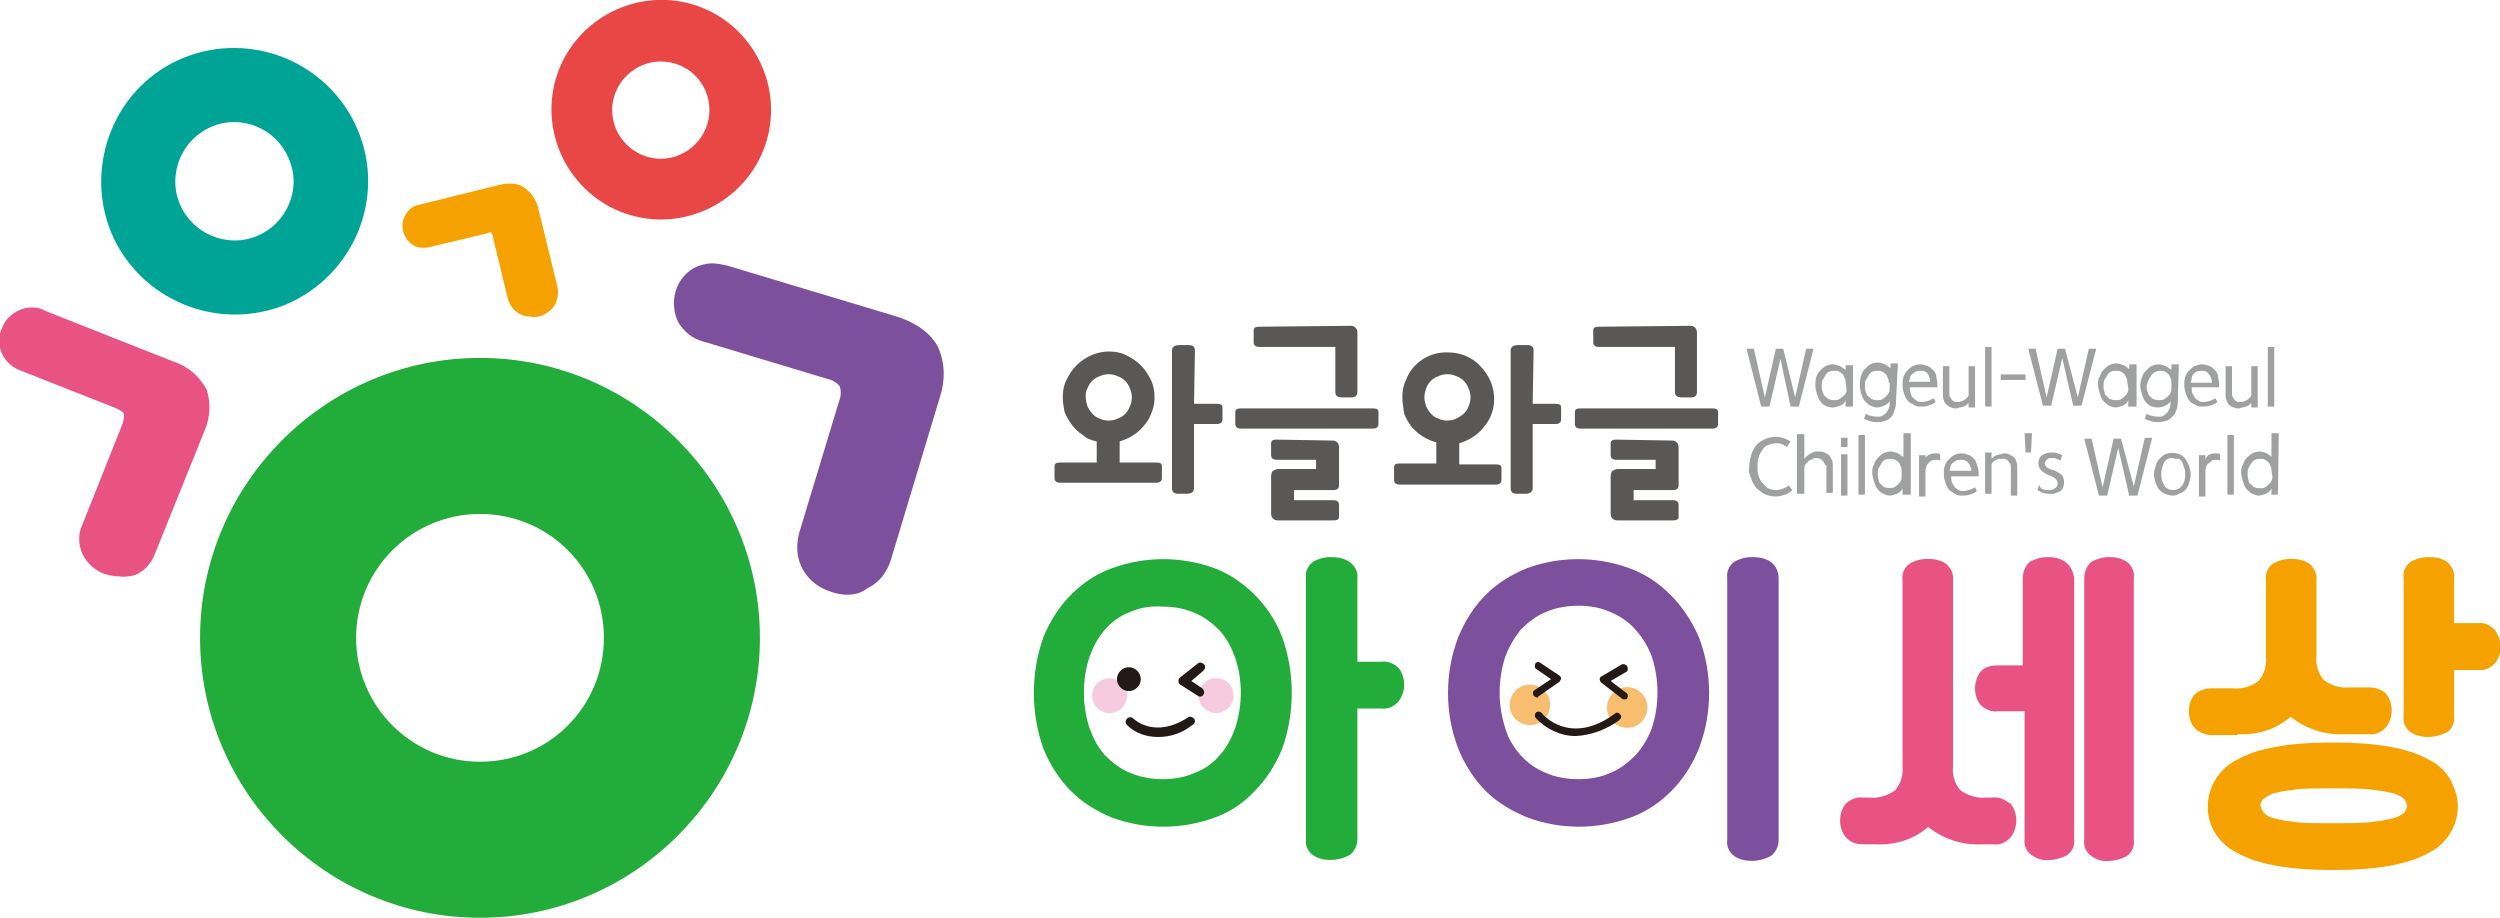 <?xml version="1.0" encoding="utf-8"?>
<!-- Generator: Adobe Illustrator 24.0.1, SVG Export Plug-In . SVG Version: 6.00 Build 0)  -->
<svg version="1.1" id="Layer_1" xmlns="http://www.w3.org/2000/svg" xmlns:xlink="http://www.w3.org/1999/xlink" x="0px" y="0px"
	 viewBox="0 0 272.4 100" style="enable-background:new 0 0 272.4 100;" xml:space="preserve">
<style type="text/css">
	.st0{fill:#7C509D;}
	.st1{fill:#E95383;}
	.st2{fill:#F5A200;}
	.st3{fill:#22AC39;}
	.st4{fill:#E94746;}
	.st5{fill:#00A497;}
	.st6{fill:#595857;}
	.st7{fill:#9FA0A0;}
	.st8{fill:#F7CBDF;}
	.st9{fill:#231916;}
	.st10{fill:#F8BE6F;}
</style>
<title>logo</title>
<g id="Layer_2_1_">
	<g id="레이어_1">
		<path class="st0" d="M92.3,64.8c-0.6,0-1.1-0.1-1.7-0.3c-1.3-0.4-2.4-1.2-3.1-2.4c-0.7-1.2-0.8-2.7-0.4-4.1l4.3-14.2
			c0.2-0.5,0.3-1.1,0.1-1.7c-0.3-0.4-0.8-0.7-1.3-0.8l-13.6-4.1c-1.2-0.3-2.1-1.1-2.7-2.1c-0.5-1-0.6-2.2-0.3-3.3c0.3-1.1,1-2,2-2.6
			c0.6-0.3,1.3-0.5,2-0.5c0.5,0,1,0.1,1.5,0.2l18.3,5.5c2.4,0.7,4,1.9,4.8,3.4c0.8,1.8,0.8,3.7,0.2,5.5l-5.3,17.6
			c-0.4,1.4-1.3,2.6-2.6,3.2C93.9,64.6,93.1,64.8,92.3,64.8z"/>
		<path class="st0" d="M94.2,63.6c-1,0.5-2.2,0.6-3.3,0.2c-1.1-0.3-2.1-1-2.7-2c-0.6-1.1-0.7-2.3-0.2-3.5L92.3,44
			c0.3-0.7,0.3-1.5,0.1-2.2c-0.4-0.6-1-1.1-1.7-1.2L77,36.5c-1-0.2-1.8-0.9-2.3-1.7c-0.9-1.7-0.2-3.9,1.5-4.8
			c0.9-0.5,1.9-0.5,2.8-0.2l18.3,5.5c2.2,0.7,3.6,1.7,4.3,3c0.7,1.6,0.7,3.4,0.1,5l-5.3,17.6C96.1,62,95.3,63,94.2,63.6z"/>
		<path class="st1" d="M13,62.8c-0.6,0-1.1-0.1-1.7-0.3c-1-0.4-1.8-1.1-2.3-2.1c-0.5-1.1-0.5-2.3,0-3.3l4.3-10.8
			c0.3-0.8,0.2-1.1,0.2-1.2s-0.2-0.3-0.8-0.6L2.3,40.4c-0.9-0.3-1.7-1-2.1-1.9c-0.4-0.9-0.4-1.9,0-2.7c0.3-0.9,1-1.6,1.9-2
			c0.4-0.2,0.9-0.3,1.4-0.3c0.5,0,1,0.1,1.5,0.4l13.9,5.5c1.6,0.5,2.8,1.6,3.6,3c0.5,1.5,0.4,3.1-0.2,4.5l-5.4,13.4
			c-0.4,1.1-1.2,2-2.3,2.4C14,62.8,13.5,62.9,13,62.8z"/>
		<path class="st1" d="M14.3,61.9c-0.9,0.3-1.8,0.3-2.6-0.1c-0.8-0.3-1.5-0.9-1.9-1.8c-0.4-0.9-0.4-1.9,0-2.7L14,46.5
			c0.3-0.5,0.3-1.2,0.2-1.7c-0.3-0.5-0.7-0.9-1.3-1L2.6,39.7c-0.7-0.3-1.3-0.8-1.6-1.5c-0.3-0.7-0.3-1.5,0-2.2
			c0.3-0.7,0.8-1.2,1.5-1.5c0.7-0.3,1.5-0.3,2.2,0L18.6,40c1.4,0.4,2.5,1.3,3.1,2.6c0.4,1.3,0.3,2.7-0.2,3.9l-5.3,13.4
			C15.8,60.8,15.1,61.5,14.3,61.9z"/>
		<path class="st2" d="M57.9,34.5c-0.5,0-0.9-0.1-1.3-0.3c-0.7-0.4-1.1-1-1.3-1.8l-1.6-6.6c0-0.2-0.1-0.3-0.2-0.5
			c-0.1,0-0.2,0-0.3,0.1l-6.3,1.5C46.6,27,46.4,27,46.1,27c-0.4,0-0.8-0.1-1.1-0.3c-1.1-0.7-1.5-2.2-0.8-3.3c0.3-0.6,0.9-1,1.5-1.1
			l8.5-2.1c0.4-0.1,0.9-0.2,1.3-0.2c0.6,0,1.2,0.1,1.7,0.5c0.8,0.6,1.3,1.4,1.5,2.4l2,8.2c0.2,0.7,0.1,1.6-0.3,2.2
			c-0.4,0.6-1,1-1.7,1.2C58.4,34.5,58.1,34.6,57.9,34.5z"/>
		<path class="st2" d="M59.7,32.8c-0.3,0.4-0.8,0.8-1.3,0.9c-0.5,0.1-1.1,0.1-1.5-0.2c-0.5-0.3-0.8-0.8-0.9-1.3l-1.6-6.6
			c0-0.4-0.2-0.7-0.5-0.9c-0.3-0.2-0.6-0.2-1-0.1l-6.3,1.5c-0.4,0.1-0.9,0-1.3-0.2c-0.7-0.5-1-1.5-0.5-2.3c0.2-0.4,0.6-0.7,1.1-0.7
			l8.5-2c0.8-0.3,1.7-0.2,2.4,0.2c0.6,0.4,1.1,1.1,1.3,1.9l2,8.2C60.1,31.8,60,32.4,59.7,32.8z"/>
		<path class="st3" d="M52.3,39c-16.8,0-30.5,13.7-30.5,30.5S35.5,100,52.3,100s30.5-13.7,30.5-30.5S69.1,39,52.3,39z M52.3,83
			c-7.5,0-13.5-6.1-13.5-13.5S44.8,56,52.3,56S65.8,62,65.8,69.5S59.8,83,52.3,83z"/>
		<path class="st4" d="M74.8,0.3c-6.4-1.5-12.9,2.5-14.4,8.9s2.5,12.9,8.9,14.4c6.4,1.5,12.9-2.5,14.4-8.9S81.2,1.8,74.8,0.3z
			 M77.3,12c0,2.9-2.4,5.3-5.3,5.3s-5.3-2.4-5.3-5.3c0-2.9,2.4-5.3,5.3-5.3C74.9,6.7,77.3,9,77.3,12C77.3,12,77.3,12,77.3,12z"/>
		<path class="st5" d="M39,14.2C35.9,6.8,27.4,3.3,20,6.3s-10.9,11.6-7.9,19c3.1,7.4,11.6,10.9,19,7.9C38.5,30.1,42.1,21.6,39,14.2z
			 M25.6,26.2c-3.6,0-6.5-2.9-6.5-6.4c0-3.6,2.9-6.5,6.4-6.5c0,0,0,0,0,0c3.6,0,6.4,2.9,6.5,6.4C32,23.3,29.1,26.2,25.6,26.2z"/>
		<path class="st3" d="M150.5,72.1h-2.6V63c0.1-0.7-0.3-1.4-0.9-1.8c-0.6-0.4-1.3-0.5-2-0.5c-0.7,0-1.4,0.2-1.9,0.5
			c-0.6,0.4-0.9,1.1-0.8,1.8v28.4c-0.1,0.7,0.2,1.4,0.8,1.8c0.6,0.4,1.3,0.5,1.9,0.5c0.7,0,1.4-0.2,2-0.5c0.6-0.4,0.9-1.1,0.9-1.8
			V77.2h2.6c0.7,0.1,1.4-0.2,1.9-0.8c0.4-0.5,0.6-1.2,0.6-1.8c0-0.6-0.2-1.3-0.6-1.8C151.9,72.3,151.2,72,150.5,72.1z"/>
		<path class="st3" d="M136.7,64.8c-1.3-1.3-2.8-2.3-4.4-2.9c-3.6-1.3-7.5-1.3-11.1,0c-1.7,0.6-3.2,1.6-4.5,2.9
			c-1.3,1.3-2.3,2.9-3,4.6c-1.4,3.9-1.4,8.3,0,12.2c0.7,1.7,1.7,3.3,3,4.6c1.3,1.3,2.8,2.2,4.5,2.9c3.6,1.3,7.5,1.3,11.1,0
			c1.7-0.6,3.2-1.6,4.4-2.9c1.3-1.3,2.3-2.9,3-4.6c1.4-3.9,1.4-8.3,0-12.2C139,67.6,138,66.1,136.7,64.8z M134.6,79.3
			c-0.4,1.1-0.9,2.1-1.7,3c-0.7,0.8-1.6,1.5-2.7,1.9c-1.1,0.5-2.3,0.7-3.5,0.7c-1.2,0-2.4-0.2-3.6-0.7c-1-0.4-1.9-1.1-2.7-1.9
			c-0.8-0.9-1.3-1.9-1.7-3c-0.8-2.5-0.8-5.2,0-7.7c0.4-1.1,0.9-2.1,1.7-3c0.7-0.8,1.6-1.5,2.7-1.9c1.1-0.5,2.3-0.7,3.6-0.6
			c1.2,0,2.4,0.2,3.5,0.7c1,0.4,1.9,1.1,2.7,1.9c0.8,0.9,1.3,1.9,1.7,3C135.4,74.1,135.4,76.8,134.6,79.3L134.6,79.3z"/>
		<path class="st0" d="M192.9,61.2c-0.6-0.4-1.3-0.5-2-0.5c-0.7,0-1.4,0.2-1.9,0.5c-0.6,0.4-0.9,1.1-0.8,1.8v28.5
			c-0.1,0.7,0.2,1.4,0.8,1.8c0.6,0.4,1.3,0.5,1.9,0.5c0.7,0,1.4-0.2,2-0.5c0.6-0.4,0.9-1.1,0.9-1.8V63
			C193.8,62.3,193.5,61.6,192.9,61.2z"/>
		<path class="st0" d="M182,64.8c-1.3-1.3-2.8-2.3-4.5-2.9c-3.6-1.3-7.5-1.3-11.1,0c-1.7,0.7-3.2,1.6-4.5,2.9
			c-1.3,1.3-2.3,2.9-3,4.6c-1.5,3.9-1.5,8.3,0,12.2c0.7,1.7,1.7,3.3,3,4.6c1.3,1.3,2.9,2.2,4.6,2.9c3.6,1.3,7.5,1.3,11.1,0
			c1.7-0.6,3.2-1.6,4.5-2.9c1.3-1.3,2.3-2.9,3-4.6c1.5-3.9,1.5-8.3,0-12.2C184.3,67.6,183.3,66.1,182,64.8z M180,79.3
			c-0.4,1.1-1,2.1-1.8,3c-0.8,0.8-1.7,1.5-2.7,1.9c-1.1,0.5-2.3,0.7-3.5,0.7c-1.2,0-2.5-0.2-3.6-0.7c-1-0.4-2-1.1-2.7-1.9
			c-0.8-0.9-1.4-1.9-1.7-3c-0.8-2.5-0.8-5.2,0-7.7c0.4-1.1,1-2.1,1.7-3c0.8-0.8,1.7-1.5,2.7-1.9c1.1-0.5,2.4-0.7,3.6-0.7
			c1.2,0,2.4,0.2,3.5,0.7c1,0.4,2,1.1,2.7,1.9c0.8,0.9,1.4,1.9,1.8,3C180.8,74.1,180.8,76.8,180,79.3z"/>
		<path class="st1" d="M231.7,61.2c-0.6-0.4-1.2-0.5-1.9-0.5c-0.7,0-1.3,0.2-1.9,0.5c-0.5,0.4-0.8,1.1-0.8,1.8v28.5
			c-0.1,0.7,0.2,1.4,0.8,1.8c0.6,0.4,1.2,0.6,1.9,0.5c0.7,0,1.3-0.2,1.9-0.5c0.6-0.4,0.9-1.1,0.8-1.8V63
			C232.6,62.3,232.3,61.6,231.7,61.2z"/>
		<path class="st1" d="M217.1,86.9h-0.7c-1,0.1-2-0.2-2.8-0.8c-0.6-0.7-0.9-1.6-0.8-2.6V63.2c0.1-0.7-0.3-1.4-0.8-1.8
			c-0.6-0.4-1.3-0.5-2-0.5c-0.7,0-1.4,0.2-1.9,0.5c-0.6,0.4-0.9,1.1-0.8,1.8v20.3c0.1,0.9-0.2,1.9-0.8,2.6c-0.8,0.6-1.8,0.9-2.8,0.8
			h-0.7c-0.7-0.1-1.4,0.2-1.9,0.7c-0.4,0.5-0.6,1.1-0.6,1.8c0,0.7,0.2,1.3,0.6,1.8c0.5,0.6,1.2,0.8,1.9,0.8h1.3
			c2.1,0.1,4.2-0.5,5.8-1.9c1.6,1.3,3.7,2,5.8,1.9h1.3c0.7,0.1,1.4-0.2,1.9-0.8c0.4-0.5,0.6-1.2,0.6-1.8c0-0.6-0.2-1.3-0.6-1.8
			C218.4,87.1,217.8,86.8,217.1,86.9z"/>
		<path class="st1" d="M225,61.2c-0.6-0.4-1.2-0.5-1.9-0.5c-0.7,0-1.3,0.2-1.9,0.5c-0.5,0.4-0.8,1.1-0.8,1.8v9.5h-2.8
			c-0.7,0-1.4,0.2-1.8,0.7c-0.4,0.5-0.6,1.2-0.6,1.8c0,0.7,0.2,1.3,0.6,1.8c0.5,0.5,1.2,0.8,1.9,0.7h2.9v13.9
			c-0.1,0.7,0.2,1.4,0.8,1.8c0.6,0.4,1.2,0.6,1.9,0.5c0.7,0,1.3-0.2,1.9-0.5c0.6-0.4,0.9-1.1,0.8-1.8V63
			C225.9,62.3,225.6,61.6,225,61.2z"/>
		<path class="st2" d="M243.8,80c2.1,0.1,4.2-0.5,5.8-1.9c1.6,1.3,3.7,2,5.8,1.9h2.7c0.7,0.1,1.4-0.2,1.9-0.8
			c0.4-0.5,0.6-1.2,0.6-1.8c0-0.6-0.2-1.3-0.6-1.8c-0.5-0.5-1.2-0.7-1.9-0.7H256c-1,0.1-2-0.2-2.8-0.8c-0.6-0.7-0.9-1.7-0.8-2.6
			v-8.3c0.1-0.7-0.3-1.4-0.8-1.8c-0.6-0.4-1.3-0.5-2-0.5c-0.7,0-1.4,0.2-1.9,0.5c-0.6,0.4-0.9,1.1-0.8,1.8v8.4
			c0.1,0.9-0.2,1.9-0.8,2.6c-0.8,0.6-1.8,0.9-2.8,0.8H241c-0.7,0-1.4,0.2-1.9,0.7c-0.4,0.5-0.6,1.1-0.6,1.8c0,0.7,0.2,1.3,0.6,1.8
			c0.5,0.5,1.2,0.8,1.9,0.8H243.8z"/>
		<path class="st2" d="M264.5,82.7c-2.2-1.2-5.6-1.8-10.3-1.8s-8.1,0.6-10.3,1.8c-2.8,1.3-4.1,4.6-2.9,7.4c0.6,1.3,1.6,2.3,2.9,2.9
			c2.2,1.2,5.6,1.8,10.3,1.8s8.1-0.6,10.3-1.8c2.8-1.3,4.1-4.6,2.8-7.4C266.8,84.3,265.8,83.3,264.5,82.7L264.5,82.7z M261.9,88.6
			c-0.4,0.3-0.8,0.5-1.3,0.6c-0.8,0.2-1.6,0.3-2.5,0.4c-1,0.1-2.3,0.1-3.9,0.1s-2.9,0-3.9-0.1c-0.8-0.1-1.6-0.2-2.4-0.4
			c-0.5-0.1-0.9-0.3-1.2-0.6c-0.2-0.2-0.3-0.5-0.4-0.8c0-0.3,0.1-0.6,0.4-0.8c0.4-0.3,0.8-0.5,1.2-0.6c0.8-0.2,1.6-0.3,2.4-0.4
			c1-0.1,2.3-0.1,3.9-0.1s2.9,0,3.9,0.1c0.8,0.1,1.7,0.2,2.5,0.4c0.5,0.1,0.9,0.3,1.3,0.6c0.2,0.2,0.3,0.5,0.4,0.8
			C262.2,88.1,262.1,88.4,261.9,88.6z"/>
		<path class="st2" d="M271.8,68.6c-0.5-0.5-1.1-0.8-1.8-0.7h-2.6V63c0.1-0.7-0.3-1.4-0.8-1.8c-0.6-0.4-1.3-0.5-2-0.5
			c-0.7,0-1.4,0.2-1.9,0.5c-0.6,0.4-0.9,1.1-0.8,1.8v15c-0.1,0.7,0.2,1.4,0.8,1.8c0.6,0.4,1.3,0.5,1.9,0.5c0.7,0,1.4-0.2,2-0.5
			c0.6-0.4,0.9-1.1,0.8-1.8v-5h2.6c0.7,0.1,1.4-0.2,1.9-0.8c0.4-0.5,0.6-1.2,0.6-1.8C272.4,69.7,272.2,69.1,271.8,68.6z"/>
		<path class="st6" d="M115.8,43.3c0-0.7,0.1-1.3,0.4-1.9c0.3-0.6,0.6-1.1,1.1-1.6c0.9-0.9,2.2-1.5,3.5-1.5c0.7,0,1.3,0.1,1.9,0.4
			c0.6,0.3,1.1,0.6,1.6,1.1c0.5,0.5,0.8,1,1.1,1.6c0.3,0.6,0.4,1.3,0.4,1.9c0,0.6-0.1,1.1-0.3,1.6c-0.2,0.5-0.4,1-0.8,1.4
			c-0.3,0.4-0.7,0.8-1.2,1.1c-0.4,0.3-0.9,0.5-1.5,0.7v2.3h4c0.4,0,0.6,0.1,0.6,0.4v1.3c0,0.3-0.2,0.5-0.6,0.5h-10.5
			c-0.4,0-0.6-0.2-0.6-0.5v-1.3c0-0.3,0.2-0.4,0.6-0.4h4v-2.3c-0.5-0.1-1.1-0.3-1.5-0.7c-0.5-0.3-0.9-0.7-1.2-1.1
			c-0.3-0.4-0.6-0.9-0.8-1.4C115.9,44.4,115.8,43.8,115.8,43.3z M118.3,43.3c0,0.3,0.1,0.7,0.2,1c0.3,0.6,0.7,1.1,1.3,1.3
			c0.6,0.3,1.4,0.3,2,0c0.3-0.1,0.6-0.3,0.8-0.5c0.2-0.2,0.4-0.5,0.5-0.8c0.3-0.6,0.3-1.4,0-2c-0.1-0.3-0.3-0.6-0.5-0.8
			c-0.2-0.2-0.5-0.4-0.8-0.5c-0.6-0.3-1.4-0.3-2,0c-0.3,0.1-0.6,0.3-0.8,0.5c-0.2,0.2-0.4,0.5-0.5,0.8
			C118.3,42.6,118.3,42.9,118.3,43.3z M130.1,44h2.5c0.4,0,0.6,0.1,0.6,0.4v1.3c0,0.3-0.2,0.5-0.6,0.5h-2.5v7c0,0.4-0.3,0.6-0.8,0.6
			h-0.9c-0.5,0-0.7-0.2-0.7-0.6V38.2c0-0.4,0.3-0.6,0.8-0.6h1c0.5,0,0.7,0.2,0.7,0.6L130.1,44z"/>
		<path class="st6" d="M149.6,44.5c0.4,0,0.6,0.1,0.6,0.4v1.3c0,0.3-0.2,0.5-0.6,0.5h-14.4c-0.4,0-0.6-0.2-0.6-0.5v-1.3
			c0-0.3,0.2-0.4,0.6-0.4L149.6,44.5z M147.1,35.5c0.2,0,0.4,0,0.6,0.2c0.2,0.2,0.2,0.4,0.2,0.7v6.3c0,0.4-0.2,0.6-0.7,0.6h-0.9
			c-0.6,0-0.8-0.2-0.8-0.6v-4.9h-8.3c-0.4,0-0.6-0.2-0.6-0.5v-1.3c0-0.3,0.2-0.4,0.6-0.4L147.1,35.5z M145.1,48c0.2,0,0.4,0,0.6,0.2
			c0.2,0.2,0.2,0.4,0.2,0.7v4c0,0.3-0.2,0.5-0.6,0.5H141v1.1h4.3c0.4,0,0.6,0.2,0.6,0.5v1.3c0,0.3-0.2,0.4-0.6,0.4h-6
			c-0.2,0-0.4,0-0.6-0.2c-0.2-0.2-0.2-0.4-0.2-0.7V52c0-0.2,0-0.5,0.2-0.7c0.2-0.1,0.4-0.2,0.6-0.2h4.1v-1h-4.3
			c-0.4,0-0.6-0.2-0.6-0.5v-1.3c0-0.3,0.2-0.4,0.6-0.4L145.1,48z"/>
		<path class="st6" d="M152.8,43.3c0-0.7,0.1-1.3,0.4-1.9c0.7-1.9,2.6-3.1,4.6-3c1.3,0,2.6,0.5,3.5,1.5c0.5,0.5,0.8,1,1.1,1.6
			c0.7,1.7,0.5,3.6-0.7,5c-0.3,0.4-0.7,0.8-1.2,1.1c-0.4,0.3-0.9,0.5-1.5,0.7v2.3h4c0.4,0,0.6,0.1,0.6,0.4v1.3
			c0,0.3-0.2,0.5-0.6,0.5h-10.5c-0.4,0-0.6-0.2-0.6-0.5v-1.4c0-0.3,0.2-0.4,0.6-0.4h4v-2.3c-1.1-0.3-2-0.9-2.7-1.7
			c-0.3-0.4-0.6-0.9-0.8-1.4C152.9,44.4,152.8,43.8,152.8,43.3z M155.2,43.3c0,0.3,0.1,0.7,0.2,1c0.3,0.6,0.7,1.1,1.3,1.3
			c0.6,0.3,1.4,0.3,2,0c0.6-0.3,1.1-0.7,1.3-1.3c0.3-0.6,0.3-1.4,0-2c-0.1-0.3-0.3-0.6-0.5-0.8c-0.2-0.2-0.5-0.4-0.8-0.5
			c-0.6-0.3-1.4-0.3-2,0c-0.3,0.1-0.6,0.3-0.8,0.5c-0.2,0.2-0.4,0.5-0.5,0.8C155.3,42.6,155.2,42.9,155.2,43.3z M167,44h2.5
			c0.4,0,0.6,0.1,0.6,0.4v1.3c0,0.3-0.2,0.5-0.6,0.5H167v7c0,0.4-0.3,0.6-0.8,0.6h-0.9c-0.5,0-0.7-0.2-0.7-0.6V38.2
			c0-0.4,0.3-0.6,0.8-0.6h1c0.5,0,0.7,0.2,0.7,0.6L167,44z"/>
		<path class="st6" d="M186.6,44.5c0.4,0,0.6,0.1,0.6,0.4v1.3c0,0.3-0.2,0.5-0.6,0.5h-14.4c-0.4,0-0.6-0.2-0.6-0.5v-1.3
			c0-0.3,0.2-0.4,0.6-0.4L186.6,44.5z M184.1,35.5c0.2,0,0.4,0,0.6,0.2c0.2,0.2,0.2,0.4,0.2,0.7v6.3c0,0.4-0.2,0.6-0.7,0.6h-0.9
			c-0.6,0-0.8-0.2-0.8-0.6v-4.9h-8.3c-0.4,0-0.6-0.2-0.6-0.5v-1.3c0-0.3,0.2-0.4,0.6-0.4L184.1,35.5z M182.1,48c0.2,0,0.4,0,0.6,0.2
			c0.2,0.2,0.2,0.4,0.2,0.7v4c0,0.3-0.2,0.5-0.6,0.5H178v1.1h4.3c0.4,0,0.6,0.2,0.6,0.5v1.3c0,0.3-0.2,0.4-0.6,0.4h-6
			c-0.2,0-0.4,0-0.6-0.2c-0.2-0.2-0.2-0.4-0.2-0.7V52c0-0.2,0-0.5,0.2-0.7c0.2-0.1,0.4-0.2,0.6-0.2h4.1v-1h-4.3
			c-0.4,0-0.6-0.2-0.6-0.5v-1.3c0-0.3,0.2-0.4,0.6-0.4L182.1,48z"/>
		<path class="st7" d="M195.6,43.3l1.2-5.3h0.8l-1.6,6.3h-0.9l-1.1-5.2l-1.2,5.2h-0.9l-1.6-6.3h0.8l1.2,5.3l1.2-5.3h0.8L195.6,43.3z
			"/>
		<path class="st7" d="M201.8,44.3h-0.7v-0.7c-0.1,0.3-0.3,0.5-0.6,0.6c-0.3,0.1-0.6,0.2-0.8,0.2c-0.5,0-1-0.2-1.3-0.6
			c-0.2-0.2-0.3-0.5-0.4-0.8c-0.1-0.3-0.2-0.7-0.2-1c0-0.3,0-0.6,0.1-0.9c0.1-0.3,0.2-0.5,0.4-0.7c0.2-0.2,0.4-0.4,0.6-0.5
			c0.2-0.1,0.5-0.2,0.8-0.2c0.3,0,0.5,0.1,0.8,0.2c0.2,0.1,0.4,0.3,0.6,0.4v-0.5h0.8V44.3z M201.1,41.7c0-0.2,0-0.3-0.1-0.5
			c-0.1-0.2-0.1-0.3-0.2-0.4c-0.1-0.1-0.2-0.2-0.4-0.3c-0.1-0.1-0.3-0.1-0.5-0.1c-0.2,0-0.4,0-0.6,0.1c-0.2,0.1-0.3,0.2-0.4,0.4
			c-0.1,0.2-0.2,0.3-0.3,0.5c-0.1,0.2-0.1,0.4-0.1,0.6c0,0.2,0,0.5,0.1,0.7c0.1,0.2,0.1,0.4,0.3,0.5c0.1,0.1,0.3,0.3,0.4,0.3
			c0.2,0.1,0.4,0.1,0.6,0.1c0.2,0,0.3,0,0.5-0.1c0.1-0.1,0.3-0.2,0.4-0.3c0.1-0.1,0.2-0.2,0.3-0.3c0.1-0.2,0.1-0.3,0.1-0.5
			L201.1,41.7z"/>
		<path class="st7" d="M206.6,43.4c0,0.4,0,0.7-0.1,1.1c-0.1,0.3-0.2,0.6-0.3,0.8c-0.2,0.2-0.4,0.4-0.6,0.5c-0.3,0.1-0.7,0.2-1,0.2
			c-0.3,0-0.5,0-0.8-0.1c-0.2-0.1-0.5-0.1-0.7-0.3l0.2-0.5c0.2,0.1,0.4,0.2,0.6,0.2c0.2,0.1,0.5,0.1,0.7,0.1c0.2,0,0.4,0,0.5-0.1
			c0.2-0.1,0.3-0.2,0.4-0.3c0.1-0.1,0.2-0.3,0.3-0.5c0.1-0.2,0.1-0.5,0.1-0.7v-0.1c-0.1,0.2-0.4,0.4-0.6,0.5
			c-0.2,0.1-0.5,0.2-0.8,0.2c-0.2,0-0.5-0.1-0.7-0.2c-0.2-0.1-0.4-0.3-0.6-0.5c-0.2-0.2-0.3-0.5-0.4-0.8c-0.2-0.6-0.2-1.4,0-2
			c0.1-0.3,0.2-0.5,0.4-0.7c0.2-0.2,0.4-0.4,0.6-0.5c0.2-0.1,0.5-0.2,0.8-0.2c0.3,0,0.5,0.1,0.8,0.2c0.2,0.1,0.4,0.3,0.6,0.4v-0.5
			h0.8L206.6,43.4z M205.8,41.7c0-0.2,0-0.3-0.1-0.5c-0.1-0.2-0.1-0.3-0.2-0.4c-0.1-0.1-0.2-0.2-0.4-0.3c-0.1-0.1-0.3-0.1-0.5-0.1
			c-0.2,0-0.4,0-0.6,0.1c-0.2,0.1-0.3,0.2-0.4,0.4c-0.1,0.2-0.2,0.3-0.3,0.5c-0.1,0.2-0.1,0.4-0.1,0.6c0,0.2,0,0.5,0.1,0.7
			c0.1,0.2,0.1,0.4,0.3,0.5c0.1,0.1,0.3,0.3,0.4,0.3c0.2,0.1,0.4,0.1,0.6,0.1c0.2,0,0.3,0,0.5-0.1c0.1-0.1,0.3-0.2,0.4-0.3
			c0.1-0.1,0.2-0.2,0.3-0.4c0.1-0.2,0.1-0.3,0.1-0.5V41.7z"/>
		<path class="st7" d="M210.9,43.8c-0.2,0.2-0.5,0.3-0.8,0.4c-0.3,0.1-0.5,0.1-0.8,0.1c-0.3,0-0.5,0-0.8-0.2
			c-0.2-0.1-0.5-0.3-0.6-0.4c-0.2-0.2-0.3-0.5-0.4-0.7c-0.1-0.3-0.2-0.7-0.2-1c0-0.3,0-0.6,0.1-0.9c0.1-0.3,0.2-0.5,0.4-0.7
			c0.2-0.2,0.4-0.4,0.6-0.5c0.2-0.1,0.5-0.2,0.8-0.2c0.3,0,0.6,0.1,0.9,0.2c0.2,0.1,0.4,0.3,0.6,0.5c0.2,0.2,0.3,0.5,0.3,0.8
			c0.1,0.3,0.1,0.7,0.1,1h-3c0,0.2,0,0.5,0.1,0.7c0.1,0.4,0.4,0.6,0.7,0.8c0.2,0.1,0.3,0.1,0.5,0.1c0.5,0,0.9-0.2,1.3-0.4
			L210.9,43.8z M210.3,41.6c0-0.3-0.1-0.6-0.2-0.8c-0.1-0.1-0.2-0.3-0.3-0.3c-0.2-0.1-0.4-0.1-0.5-0.1c-0.2,0-0.4,0-0.6,0.1
			c-0.1,0.1-0.3,0.2-0.4,0.3c-0.1,0.1-0.2,0.3-0.2,0.4c0,0.1-0.1,0.3-0.1,0.4H210.3z"/>
		<path class="st7" d="M212.5,43.3c0.1,0.1,0.1,0.2,0.2,0.3c0.1,0.1,0.2,0.1,0.3,0.2c0.1,0,0.3,0,0.4,0c0.2,0,0.4-0.1,0.6-0.2
			c0.2-0.1,0.4-0.3,0.5-0.5v-3.2h0.7v4.5h-0.7v-0.5c-0.2,0.2-0.4,0.4-0.6,0.4c-0.2,0.1-0.5,0.1-0.7,0.2c-0.2,0-0.4,0-0.6-0.1
			c-0.2-0.1-0.4-0.2-0.5-0.3c-0.1-0.1-0.3-0.3-0.3-0.5c-0.1-0.2-0.1-0.4-0.1-0.6v-3.1h0.7v3.1C212.4,43,212.4,43.2,212.5,43.3z"/>
		<path class="st7" d="M217,44.3h-0.7v-6.5h0.7V44.3z"/>
		<path class="st7" d="M220.7,40.8v0.6H218v-0.6H220.7z"/>
		<path class="st7" d="M226.4,43.3l1.2-5.3h0.8l-1.6,6.2h-0.9l-1.2-5.2l-1.2,5.2h-0.9l-1.6-6.2h0.8l1.2,5.3l1.2-5.3h0.8L226.4,43.3z
			"/>
		<path class="st7" d="M232.6,44.3h-0.7v-0.7c-0.1,0.3-0.4,0.5-0.6,0.6c-0.3,0.1-0.6,0.2-0.8,0.2c-0.2,0-0.5-0.1-0.7-0.2
			c-0.2-0.1-0.4-0.3-0.6-0.5c-0.2-0.2-0.3-0.5-0.4-0.8c-0.1-0.3-0.2-0.7-0.2-1c0-0.3,0-0.6,0.2-0.9c0.1-0.3,0.2-0.5,0.4-0.7
			c0.2-0.2,0.4-0.4,0.6-0.5c0.2-0.1,0.5-0.2,0.8-0.2c0.3,0,0.5,0.1,0.8,0.2c0.2,0.1,0.4,0.3,0.6,0.4v-0.5h0.8V44.3z M231.8,41.7
			c0-0.2,0-0.3-0.1-0.5c-0.1-0.2-0.1-0.3-0.2-0.4c-0.1-0.1-0.2-0.2-0.4-0.3c-0.1-0.1-0.3-0.1-0.5-0.1c-0.2,0-0.4,0-0.6,0.1
			c-0.2,0.1-0.3,0.2-0.4,0.4c-0.1,0.2-0.2,0.3-0.3,0.5c-0.1,0.2-0.1,0.4-0.1,0.6c0,0.2,0,0.5,0.1,0.7c0,0.2,0.1,0.4,0.3,0.5
			c0.1,0.1,0.2,0.3,0.4,0.3c0.2,0.1,0.4,0.1,0.6,0.1c0.2,0,0.3,0,0.5-0.1c0.1-0.1,0.3-0.2,0.4-0.3c0.1-0.1,0.2-0.2,0.3-0.4
			c0.1-0.2,0.1-0.3,0.1-0.5L231.8,41.7z"/>
		<path class="st7" d="M237.3,43.4c0,0.4,0,0.7-0.1,1.1c-0.1,0.3-0.2,0.6-0.4,0.8c-0.2,0.2-0.4,0.4-0.6,0.5c-0.3,0.1-0.7,0.2-1,0.2
			c-0.3,0-0.5,0-0.8-0.1c-0.2-0.1-0.5-0.1-0.7-0.3l0.2-0.5c0.2,0.1,0.4,0.2,0.6,0.2c0.2,0.1,0.5,0.1,0.7,0.1c0.2,0,0.4,0,0.5-0.1
			c0.2-0.1,0.3-0.2,0.4-0.3c0.1-0.1,0.2-0.3,0.3-0.5c0.1-0.2,0.1-0.5,0.1-0.7v-0.1c-0.1,0.2-0.3,0.4-0.6,0.5
			c-0.2,0.1-0.5,0.2-0.8,0.2c-0.5,0-1-0.2-1.3-0.6c-0.2-0.2-0.3-0.5-0.4-0.8c-0.1-0.3-0.2-0.7-0.2-1c0-0.3,0.1-0.6,0.2-0.9
			c0.1-0.3,0.2-0.5,0.4-0.7c0.2-0.2,0.4-0.4,0.6-0.5c0.2-0.1,0.5-0.2,0.8-0.2c0.3,0,0.5,0.1,0.8,0.2c0.2,0.1,0.4,0.3,0.6,0.4v-0.6
			h0.8L237.3,43.4z M236.6,41.7c0-0.2,0-0.3-0.1-0.5c-0.1-0.2-0.1-0.3-0.2-0.4c-0.1-0.1-0.2-0.2-0.4-0.3c-0.1-0.1-0.3-0.1-0.5-0.1
			c-0.4,0-0.8,0.2-1,0.5c-0.1,0.2-0.2,0.3-0.3,0.5c-0.1,0.2-0.1,0.4-0.2,0.6c0,0.2,0,0.5,0.1,0.7c0.1,0.2,0.1,0.4,0.3,0.5
			c0.1,0.1,0.2,0.3,0.4,0.3c0.2,0.1,0.4,0.1,0.6,0.1c0.2,0,0.3,0,0.5-0.1c0.1-0.1,0.3-0.2,0.4-0.3c0.1-0.1,0.2-0.2,0.3-0.4
			c0.1-0.2,0.1-0.3,0.1-0.5L236.6,41.7z"/>
		<path class="st7" d="M241.6,43.8c-0.2,0.2-0.5,0.3-0.8,0.4c-0.3,0.1-0.5,0.1-0.8,0.1c-0.3,0-0.5,0-0.8-0.2
			c-0.2-0.1-0.5-0.2-0.6-0.4c-0.2-0.2-0.3-0.5-0.4-0.7c-0.1-0.3-0.2-0.7-0.2-1c0-0.3,0-0.6,0.1-0.9c0.1-0.3,0.2-0.5,0.4-0.7
			c0.2-0.2,0.4-0.4,0.6-0.5c0.3-0.1,0.5-0.2,0.8-0.2c0.3,0,0.6,0.1,0.9,0.2c0.2,0.1,0.4,0.3,0.6,0.5c0.2,0.2,0.3,0.5,0.3,0.8
			c0.1,0.3,0.1,0.7,0.1,1h-3c0,0.2,0,0.5,0.1,0.7c0.1,0.2,0.2,0.3,0.3,0.5c0.1,0.1,0.3,0.2,0.4,0.3c0.2,0.1,0.3,0.1,0.5,0.1
			c0.5,0,0.9-0.2,1.3-0.4L241.6,43.8z M241,41.6c0-0.1,0-0.3-0.1-0.4c0-0.1-0.1-0.3-0.2-0.4c-0.1-0.1-0.2-0.3-0.3-0.3
			c-0.2-0.1-0.3-0.1-0.5-0.1c-0.2,0-0.4,0-0.6,0.1c-0.3,0.2-0.5,0.4-0.5,0.8c0,0.1-0.1,0.3-0.1,0.4H241z"/>
		<path class="st7" d="M243.3,43.3c0.1,0.1,0.1,0.2,0.2,0.3c0.1,0.1,0.2,0.1,0.3,0.2c0.1,0,0.3,0,0.4,0c0.2,0,0.4-0.1,0.6-0.2
			c0.2-0.1,0.4-0.3,0.5-0.5v-3.2h0.7v4.5h-0.7v-0.5c-0.2,0.2-0.4,0.4-0.6,0.4c-0.2,0.1-0.5,0.1-0.7,0.2c-0.2,0-0.4,0-0.6-0.1
			c-0.4-0.1-0.7-0.4-0.8-0.8c-0.1-0.2-0.1-0.4-0.1-0.6v-3.1h0.7v3.1C243.2,43,243.2,43.2,243.3,43.3z"/>
		<path class="st7" d="M247.8,44.3h-0.7v-6.5h0.7V44.3z"/>
		<path class="st7" d="M190.6,50.8c0-0.4,0.1-0.8,0.2-1.2c0.1-0.4,0.3-0.7,0.5-1c0.2-0.3,0.5-0.5,0.9-0.7c0.4-0.2,0.8-0.3,1.3-0.3
			c0.6,0,1.1,0.2,1.6,0.5l-0.4,0.6c-0.2-0.1-0.3-0.2-0.5-0.3c-0.2-0.1-0.5-0.1-0.7-0.1c-0.3,0-0.6,0.1-0.9,0.2
			c-0.2,0.1-0.5,0.3-0.6,0.6c-0.2,0.2-0.3,0.5-0.4,0.8c-0.1,0.3-0.1,0.7-0.1,1c0,0.3,0,0.6,0.1,0.9c0.1,0.3,0.2,0.6,0.4,0.8
			c0.2,0.2,0.4,0.4,0.6,0.6c0.3,0.1,0.6,0.2,0.9,0.2c0.5,0,1-0.2,1.4-0.5l0.4,0.5c-0.2,0.2-0.5,0.4-0.8,0.5c-0.3,0.1-0.7,0.2-1,0.2
			c-0.4,0-0.9-0.1-1.3-0.3c-0.3-0.2-0.6-0.4-0.9-0.7c-0.2-0.3-0.4-0.6-0.5-1C190.6,51.7,190.5,51.3,190.6,50.8z"/>
		<path class="st7" d="M198.6,50.2c-0.2-0.2-0.4-0.3-0.7-0.3c-0.1,0-0.3,0-0.4,0.1c-0.1,0.1-0.3,0.1-0.4,0.2
			c-0.1,0.1-0.2,0.2-0.3,0.3c-0.1,0.1-0.2,0.3-0.2,0.4v2.9h-0.8v-6.5h0.8v2.7c0.1-0.1,0.2-0.3,0.3-0.3c0.1-0.1,0.2-0.2,0.4-0.3
			c0.1-0.1,0.3-0.1,0.4-0.2c0.1,0,0.3,0,0.4,0c0.2,0,0.5,0,0.7,0.1c0.2,0.1,0.3,0.2,0.5,0.3c0.1,0.1,0.2,0.3,0.3,0.5
			c0.1,0.2,0.1,0.4,0.1,0.6v3h-0.7v-3C198.8,50.7,198.8,50.4,198.6,50.2z"/>
		<path class="st7" d="M200.6,48.7v-1h0.7v1H200.6z M201.3,49.5v4.5h-0.7v-4.5H201.3z"/>
		<path class="st7" d="M203.2,53.9h-0.7v-6.5h0.7V53.9z"/>
		<path class="st7" d="M208,53.9h-0.7v-0.7c-0.1,0.3-0.4,0.5-0.6,0.6c-0.3,0.1-0.6,0.2-0.8,0.2c-0.2,0-0.5-0.1-0.7-0.2
			c-0.2-0.1-0.5-0.3-0.6-0.5c-0.2-0.2-0.3-0.5-0.4-0.8c-0.1-0.3-0.2-0.7-0.2-1c0-0.3,0-0.6,0.2-0.9c0.1-0.3,0.2-0.5,0.4-0.7
			c0.2-0.2,0.4-0.4,0.6-0.5c0.2-0.1,0.5-0.2,0.8-0.2c0.3,0,0.5,0.1,0.8,0.2c0.2,0.1,0.4,0.3,0.6,0.4v-2.6h0.8V53.9z M207.2,51.3
			c0-0.2,0-0.3-0.1-0.5c-0.1-0.2-0.1-0.3-0.2-0.4c-0.1-0.1-0.2-0.2-0.4-0.3c-0.1-0.1-0.3-0.1-0.5-0.1c-0.2,0-0.4,0-0.6,0.1
			c-0.2,0.1-0.3,0.2-0.4,0.4c-0.1,0.2-0.2,0.3-0.3,0.5c-0.1,0.2-0.1,0.4-0.1,0.6c0,0.2,0,0.5,0.1,0.7c0,0.2,0.1,0.4,0.3,0.5
			c0.1,0.1,0.2,0.3,0.4,0.3c0.3,0.1,0.7,0.1,1,0c0.1-0.1,0.3-0.2,0.4-0.3c0.1-0.1,0.2-0.2,0.3-0.4c0.1-0.2,0.1-0.3,0.1-0.5
			L207.2,51.3z"/>
		<path class="st7" d="M210.1,49.6c0.2-0.1,0.4-0.2,0.7-0.2h0.3c0.1,0,0.2,0,0.3,0.1v0.7l-0.2-0.1c-0.1,0-0.2,0-0.3,0
			c-0.3,0-0.6,0.1-0.8,0.4c-0.1,0.1-0.2,0.2-0.2,0.4c-0.1,0.1-0.1,0.3-0.1,0.5v2.7h-0.7v-4.5h0.7v0.6
			C209.7,49.9,209.9,49.7,210.1,49.6z"/>
		<path class="st7" d="M215.4,53.5c-0.2,0.2-0.5,0.3-0.8,0.4c-0.3,0.1-0.5,0.1-0.8,0.1c-0.3,0-0.5,0-0.8-0.2
			c-0.2-0.1-0.5-0.3-0.6-0.4c-0.2-0.2-0.3-0.5-0.4-0.7c-0.1-0.3-0.2-0.7-0.2-1c0-0.3,0-0.6,0.1-0.9c0.1-0.3,0.2-0.5,0.4-0.7
			c0.2-0.2,0.4-0.4,0.6-0.5c0.2-0.1,0.5-0.2,0.8-0.2c0.3,0,0.6,0.1,0.9,0.2c0.2,0.1,0.4,0.3,0.6,0.5c0.1,0.2,0.2,0.5,0.3,0.8
			c0.1,0.3,0.1,0.7,0.1,1h-3c0,0.2,0,0.5,0.1,0.7c0.1,0.2,0.2,0.3,0.3,0.5c0.1,0.1,0.3,0.2,0.4,0.3c0.2,0.1,0.3,0.1,0.5,0.1
			c0.5,0,0.9-0.2,1.3-0.4L215.4,53.5z M214.8,51.3c0-0.1,0-0.3-0.1-0.4c0-0.1-0.1-0.3-0.2-0.4c-0.1-0.1-0.2-0.3-0.3-0.3
			c-0.2-0.1-0.4-0.1-0.5-0.1c-0.2,0-0.4,0-0.6,0.1c-0.1,0.1-0.3,0.2-0.4,0.3c-0.1,0.1-0.2,0.3-0.2,0.4c0,0.2-0.1,0.3-0.1,0.4H214.8z
			"/>
		<path class="st7" d="M219,50.5c-0.1-0.1-0.1-0.2-0.2-0.3c-0.1-0.1-0.2-0.1-0.3-0.2c-0.1,0-0.3,0-0.4,0c-0.1,0-0.2,0-0.3,0
			c-0.1,0-0.2,0.1-0.3,0.1c-0.1,0.1-0.2,0.1-0.3,0.2c-0.1,0.1-0.2,0.2-0.2,0.3v3.2h-0.7v-4.5h0.7V50c0.2-0.2,0.4-0.4,0.6-0.4
			c0.2-0.1,0.5-0.1,0.7-0.2c0.2,0,0.4,0,0.6,0.1c0.2,0.1,0.4,0.2,0.5,0.3c0.1,0.1,0.3,0.3,0.3,0.5c0.1,0.2,0.1,0.4,0.1,0.6V54h-0.7
			v-3.1C219.1,50.7,219.1,50.6,219,50.5z"/>
		<path class="st7" d="M220.7,49.3l-0.1-2.1h0.8l-0.1,2.1H220.7z"/>
		<path class="st7" d="M222.6,53.3c0.2,0.1,0.4,0.1,0.6,0.1c0.2,0,0.5,0,0.7-0.2c0.2-0.1,0.3-0.3,0.3-0.5c0-0.2-0.1-0.4-0.2-0.5
			c-0.2-0.2-0.4-0.3-0.7-0.4c-0.8-0.3-1.2-0.8-1.2-1.3c0-0.3,0.1-0.7,0.4-0.9c0.3-0.2,0.7-0.3,1.1-0.3c0.4,0,0.7,0.1,1.1,0.3
			l-0.2,0.6c-0.1-0.1-0.2-0.1-0.4-0.2c-0.2-0.1-0.3-0.1-0.5-0.1c-0.2,0-0.4,0-0.6,0.2c-0.1,0.1-0.2,0.3-0.2,0.4
			c0,0.2,0.1,0.3,0.2,0.4c0.2,0.1,0.4,0.3,0.7,0.3c0.3,0.1,0.6,0.3,0.9,0.5c0.2,0.2,0.3,0.5,0.3,0.8c0,0.4-0.1,0.8-0.4,1
			c-0.4,0.2-0.8,0.4-1.2,0.3c-0.2,0-0.5,0-0.7-0.1c-0.2-0.1-0.4-0.2-0.6-0.3l0.2-0.6C222.3,53.2,222.5,53.3,222.6,53.3z"/>
		<path class="st7" d="M232.5,53l1.2-5.3h0.8l-1.6,6.3h-0.9l-1.2-5.2l-1.2,5.2h-0.9l-1.6-6.2h0.8l1.2,5.3l1.2-5.3h0.8L232.5,53z"/>
		<path class="st7" d="M236.8,54c-0.5,0-1.1-0.2-1.5-0.6c-0.2-0.2-0.3-0.5-0.4-0.7c-0.1-0.3-0.2-0.7-0.2-1c0-0.3,0.1-0.7,0.2-1
			c0.1-0.3,0.2-0.5,0.4-0.7c0.2-0.2,0.4-0.4,0.6-0.5c0.5-0.2,1.1-0.2,1.6,0c0.2,0.1,0.5,0.3,0.6,0.5c0.2,0.2,0.3,0.5,0.4,0.7
			c0.1,0.3,0.2,0.7,0.2,1c0,0.3-0.1,0.7-0.2,1c-0.1,0.3-0.2,0.5-0.4,0.7c-0.2,0.2-0.4,0.3-0.7,0.4C237.3,53.9,237,54,236.8,54z
			 M236.8,49.9c-0.2,0-0.4,0-0.6,0.1c-0.2,0.1-0.3,0.2-0.4,0.4c-0.1,0.2-0.2,0.4-0.2,0.6c-0.1,0.2-0.1,0.4-0.1,0.7
			c0,0.5,0.1,0.9,0.4,1.3c0.2,0.3,0.6,0.4,0.9,0.4c0.4,0,0.7-0.2,0.9-0.4c0.3-0.4,0.4-0.8,0.4-1.3c0-0.2,0-0.5-0.1-0.7
			c-0.1-0.2-0.1-0.4-0.2-0.6c-0.1-0.2-0.2-0.3-0.4-0.4C237.1,50,236.9,50,236.8,49.9L236.8,49.9z"/>
		<path class="st7" d="M240.6,49.6c0.2-0.1,0.4-0.2,0.7-0.2h0.3c0.1,0,0.2,0,0.3,0.1v0.7l-0.2-0.1c-0.1,0-0.2,0-0.3,0
			c-0.2,0-0.3,0-0.4,0.1c-0.1,0.1-0.2,0.2-0.4,0.3c-0.1,0.1-0.2,0.2-0.2,0.4c-0.1,0.1-0.1,0.3-0.1,0.5v2.7h-0.7v-4.5h0.7v0.6
			C240.3,49.9,240.5,49.7,240.6,49.6z"/>
		<path class="st7" d="M243.4,53.9h-0.7v-6.5h0.7V53.9z"/>
		<path class="st7" d="M248.2,53.9h-0.7v-0.7c-0.1,0.3-0.4,0.5-0.6,0.6c-0.3,0.1-0.6,0.2-0.8,0.2c-0.2,0-0.5-0.1-0.7-0.2
			c-0.2-0.1-0.4-0.3-0.6-0.5c-0.2-0.2-0.3-0.5-0.4-0.8c-0.1-0.3-0.2-0.7-0.2-1c0-0.3,0-0.6,0.2-0.9c0.1-0.3,0.2-0.5,0.4-0.7
			c0.2-0.2,0.4-0.4,0.6-0.5c0.2-0.1,0.5-0.2,0.8-0.2c0.3,0,0.5,0.1,0.8,0.2c0.2,0.1,0.4,0.3,0.5,0.4v-2.6h0.8L248.2,53.9z
			 M247.5,51.3c0-0.2,0-0.3-0.1-0.5c-0.1-0.2-0.1-0.3-0.2-0.4c-0.1-0.1-0.2-0.2-0.4-0.3c-0.1-0.1-0.3-0.1-0.5-0.1
			c-0.2,0-0.4,0-0.6,0.1c-0.2,0.1-0.3,0.2-0.4,0.4c-0.1,0.1-0.2,0.3-0.3,0.5c-0.1,0.2-0.1,0.4-0.1,0.6c0,0.2,0,0.5,0.1,0.7
			c0,0.2,0.1,0.4,0.3,0.5c0.1,0.1,0.2,0.3,0.4,0.3c0.2,0.1,0.4,0.1,0.6,0.1c0.2,0,0.3,0,0.5-0.1c0.1-0.1,0.3-0.2,0.4-0.3
			c0.1-0.1,0.2-0.2,0.3-0.4c0.1-0.2,0.1-0.3,0.1-0.5L247.5,51.3z"/>
		<circle class="st8" cx="120.9" cy="75.8" r="1.9"/>
		<path class="st8" d="M134.4,75.8c0,1-0.8,1.9-1.9,1.9c-1,0-1.9-0.8-1.9-1.9c0-1,0.8-1.9,1.9-1.9c0,0,0,0,0,0
			C133.6,73.9,134.4,74.7,134.4,75.8C134.4,75.8,134.4,75.8,134.4,75.8z"/>
		<path class="st9" d="M124.3,74c0,0.7-0.6,1.3-1.3,1.3s-1.3-0.6-1.3-1.3c0-0.7,0.6-1.3,1.3-1.3C123.7,72.7,124.3,73.3,124.3,74
			L124.3,74z"/>
		<path class="st9" d="M130.8,75.9c-0.1,0-0.2,0-0.3-0.1l-1.9-1.2c-0.1-0.1-0.2-0.2-0.2-0.4c0-0.2,0.1-0.3,0.2-0.4l1.9-1.5
			c0.2-0.2,0.5-0.1,0.7,0.1c0.2,0.2,0.1,0.5-0.1,0.7l-1.3,1.1L131,75c0.2,0.2,0.3,0.5,0.1,0.7C131.1,75.8,130.9,75.9,130.8,75.9z"/>
		<path class="st9" d="M126.2,80.3c-1.3,0-2.5-0.4-3.4-1.3c-0.2-0.2-0.2-0.5,0-0.7c0.2-0.2,0.5-0.2,0.7,0c0.1,0.1,2.3,2.2,5.9-0.1
			c0.2-0.2,0.5-0.1,0.7,0.1c0,0,0,0,0,0c0.2,0.2,0.1,0.6-0.2,0.7c0,0,0,0,0,0C128.8,79.9,127.5,80.3,126.2,80.3z"/>
		<path class="st10" d="M168.4,75.4c0.8,0.9,0.6,2.4-0.3,3.1c-0.9,0.8-2.4,0.6-3.1-0.3c-0.8-0.9-0.6-2.4,0.3-3.1
			C166.2,74.3,167.7,74.5,168.4,75.4C168.4,75.4,168.4,75.4,168.4,75.4z"/>
		<path class="st10" d="M179,75.7c0.8,0.9,0.6,2.4-0.3,3.1c-0.9,0.8-2.4,0.6-3.1-0.3c-0.8-0.9-0.6-2.4,0.3-3.1
			C176.8,74.6,178.2,74.7,179,75.7C179,75.7,179,75.7,179,75.7z"/>
		<path class="st9" d="M171.7,80.2c-1.7,0-3.3-0.8-4.4-2c-0.1-0.2-0.1-0.4,0.1-0.6c0.2-0.1,0.4-0.1,0.6,0.1l0,0
			c0.1,0.2,3.1,3.6,7.9,0.1c0.2-0.2,0.4-0.2,0.6,0s0.2,0.4,0,0.6c0,0-0.1,0-0.1,0.1C175,79.5,173.4,80.1,171.7,80.2z"/>
		<path class="st9" d="M167.5,76c-0.1,0-0.3-0.1-0.4-0.2c-0.1-0.2-0.1-0.5,0.1-0.6L169,74l-1.6-1.1c-0.2-0.1-0.2-0.4-0.1-0.6
			c0.1-0.2,0.4-0.2,0.5-0.1l2.1,1.4c0.1,0.1,0.2,0.2,0.2,0.3c0,0.1-0.1,0.3-0.2,0.4l-2.3,1.6C167.6,76,167.6,76,167.5,76z"/>
		<path class="st9" d="M177,76.2c-0.1,0-0.2,0-0.3-0.1l-2.2-1.7c-0.1-0.1-0.2-0.2-0.2-0.4c0-0.1,0.1-0.3,0.2-0.3l2.2-1.3
			c0.2-0.1,0.5,0,0.6,0.2c0.1,0.2,0.1,0.5-0.1,0.6c0,0,0,0,0,0l-1.7,1l1.7,1.3c0.2,0.1,0.2,0.4,0.1,0.6c0,0,0,0,0,0
			C177.2,76.2,177.1,76.2,177,76.2z"/>
	</g>
</g>
</svg>
